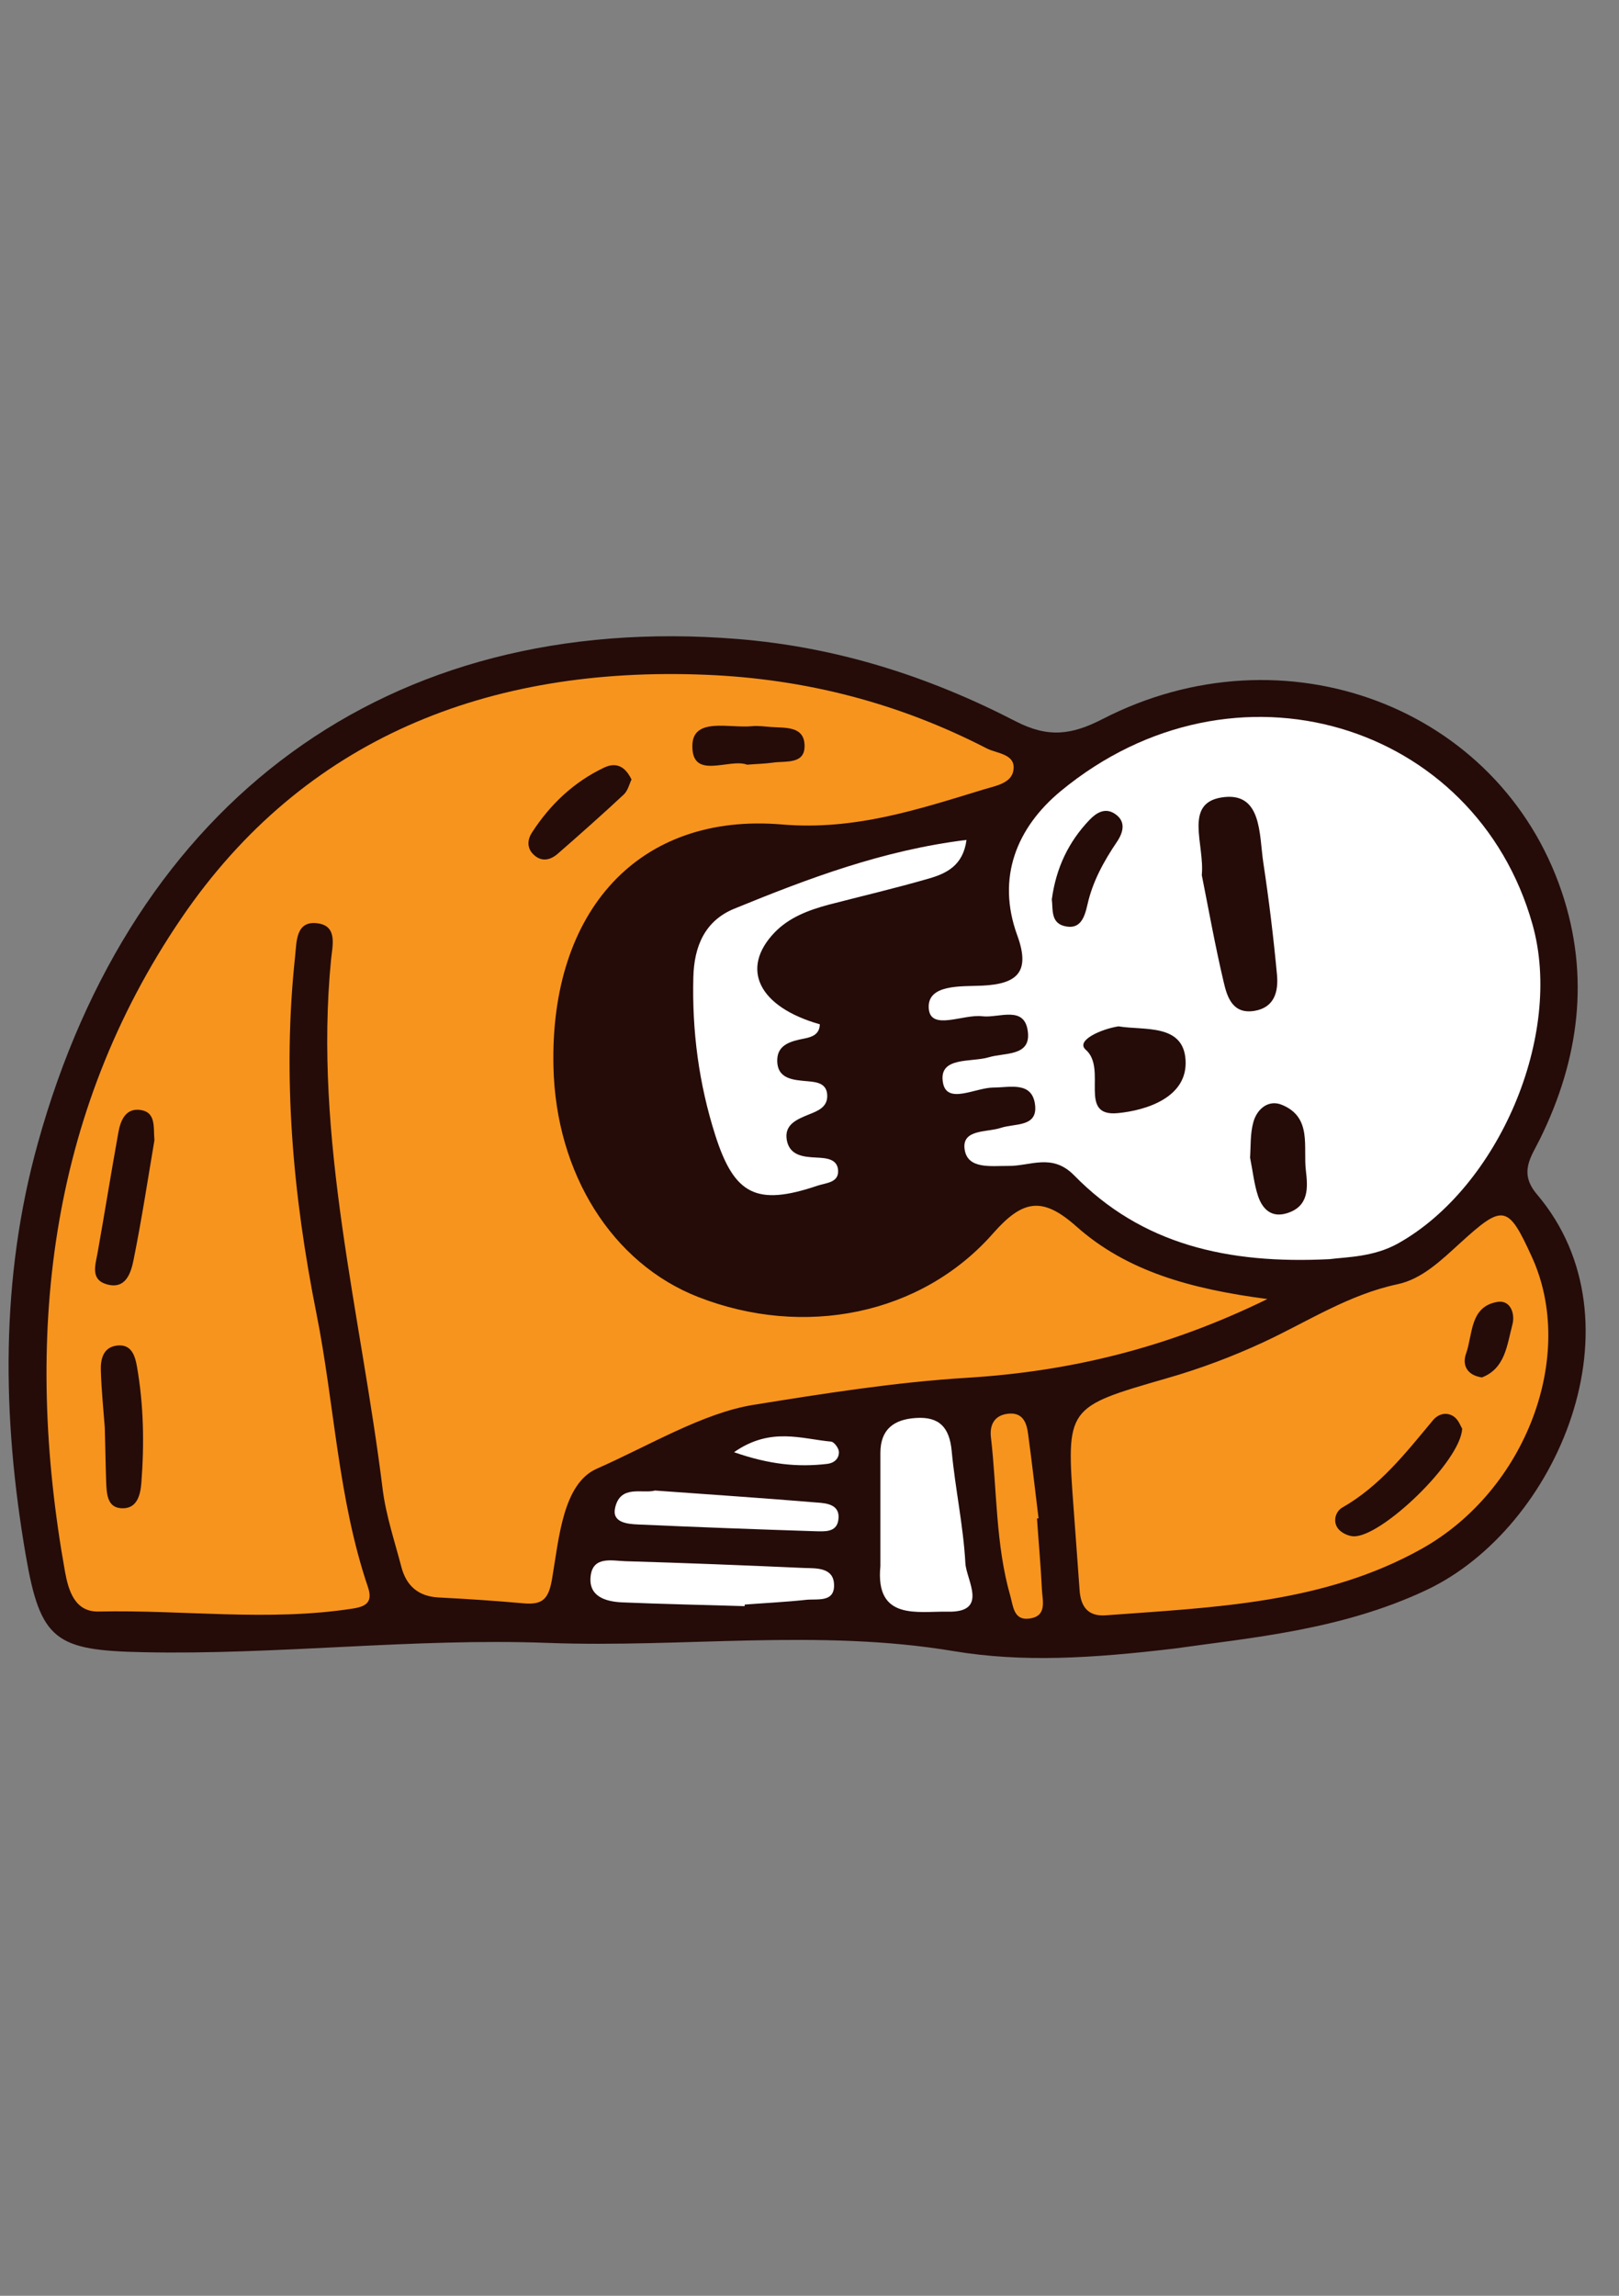 <svg xmlns="http://www.w3.org/2000/svg" xmlns:xlink="http://www.w3.org/1999/xlink" width="280" zoomAndPan="magnify" viewBox="0 0 210 297.75" height="397" preserveAspectRatio="xMidYMid meet" version="1.0"><rect x="0" y="0" width="210" height="297.75" fill="#808080" stroke="none"/><defs><clipPath id="f2e0288319"><path d="M 1 82 L 206 82 L 206 215.887 L 1 215.887 Z M 1 82 " clip-rule="nonzero"/></clipPath></defs><g clip-path="url(#f2e0288319)"><path fill="#250c09" d="M 185.012 206.223 C 173.988 211.418 162.246 212.402 152.324 213.812 C 141.605 215.082 132.625 215.633 123.684 214.141 C 106.215 211.215 88.625 213.73 71.094 213.078 C 53.602 212.422 36.152 214.652 18.621 214.285 C 7.188 214.059 5.242 212.77 3.34 201.703 C 0.25 183.742 0.027 165.801 4.914 148.25 C 17.191 103.984 50.164 79.23 95.621 82.871 C 108.566 83.914 120.453 87.719 131.746 93.551 C 135.938 95.719 138.988 95.328 142.996 93.266 C 166.562 81.133 194.445 91.629 202.566 115.645 C 206.27 126.629 204.836 137.41 199.742 147.738 C 198.598 150.051 196.961 152.074 199.355 154.898 C 213.367 171.406 202.074 198.184 185.012 206.223 Z M 185.012 206.223 " fill-opacity="1" fill-rule="nonzero"/></g><path fill="#f7941d" d="M 97.707 182.207 C 106.727 180.754 116.098 179.262 125.445 178.691 C 138.496 177.891 151.18 174.945 164.395 168.48 C 154.41 167.172 146.125 164.859 139.602 159.051 C 135.203 155.145 132.664 155.594 128.82 159.953 C 119.473 170.59 104.23 173.555 90.566 168.215 C 79.418 163.859 72.094 152.219 71.789 138.352 C 71.316 118.117 82.875 105.355 101.43 106.93 C 110.82 107.727 119.082 104.984 127.594 102.387 C 129.148 101.918 131.234 101.59 131.457 99.852 C 131.746 97.766 129.312 97.742 128 97.07 C 116.566 91.176 104.496 88.047 91.57 87.516 C 63.359 86.352 39.426 95.738 23.531 119.078 C 6.184 144.57 3.035 173.719 8.434 203.852 C 8.883 206.305 9.703 209.066 12.77 209.008 C 23.777 208.762 34.801 210.336 45.809 208.617 C 47.609 208.332 48.363 207.695 47.711 205.793 C 43.824 194.297 43.395 182.148 41.043 170.344 C 37.992 155.062 36.602 139.598 38.281 124.012 C 38.484 122.129 38.34 119.266 41.348 119.773 C 43.805 120.184 43.109 122.742 42.945 124.418 C 40.652 147.758 46.809 170.281 49.633 193.133 C 50.062 196.547 51.188 199.883 52.066 203.238 C 52.703 205.672 54.258 207.043 56.875 207.184 C 60.559 207.371 64.219 207.613 67.879 207.941 C 70.398 208.168 71.176 207.41 71.625 204.668 C 72.504 199.516 73.016 192.438 77.395 190.492 C 84.121 187.527 91.199 183.25 97.707 182.207 Z M 97.523 94.184 C 98.32 94.102 99.16 94.227 99.977 94.285 C 101.777 94.43 104.211 94.125 104.355 96.535 C 104.52 99.195 101.941 98.664 100.242 98.91 C 99.238 99.055 98.195 99.074 96.906 99.176 C 94.598 98.297 89.707 101.262 89.809 96.68 C 89.852 92.977 94.68 94.473 97.523 94.184 Z M 18.336 192.312 C 18.211 193.992 17.723 195.793 15.637 195.605 C 13.895 195.445 13.836 193.684 13.773 192.254 C 13.691 190.023 13.672 187.812 13.59 185.133 C 13.426 182.965 13.16 180.348 13.078 177.727 C 13.035 176.277 13.383 174.742 15.145 174.516 C 17.027 174.27 17.516 175.805 17.762 177.219 C 18.641 182.207 18.723 187.262 18.336 192.312 Z M 17.332 163.367 C 16.984 165.105 16.309 167.297 13.812 166.559 C 11.688 165.926 12.383 164.043 12.668 162.426 C 13.59 157.23 14.43 151.992 15.367 146.797 C 15.637 145.348 16.27 143.812 17.988 143.934 C 20.301 144.117 19.871 146.145 20.031 147.883 C 19.176 152.957 18.375 158.191 17.332 163.367 Z M 69.129 110.754 C 68.332 109.938 68.414 108.871 69.004 107.973 C 71.359 104.332 74.406 101.445 78.332 99.566 C 79.848 98.848 81.035 99.297 81.914 101.098 C 81.629 101.691 81.441 102.551 80.91 103.043 C 78.109 105.66 75.246 108.195 72.359 110.715 C 71.336 111.613 70.152 111.816 69.129 110.754 Z M 198.719 163.062 C 195.609 156.23 194.996 156.105 189.371 161.242 C 186.938 163.449 184.461 165.883 181.27 166.559 C 174.93 167.91 169.652 171.387 163.945 174.047 C 159.895 175.93 155.66 177.523 151.363 178.75 C 138.293 182.535 138.27 182.434 139.273 195.812 C 139.52 199.27 139.785 202.727 140.031 206.203 C 140.172 208.352 141.094 209.68 143.465 209.496 C 157.5 208.453 171.695 207.984 184.422 200.863 C 197.961 193.273 204.508 175.785 198.719 163.062 Z M 175.523 199.25 C 174.828 199.207 173.945 198.777 173.539 198.227 C 172.844 197.285 173.25 196.016 174.109 195.523 C 179.02 192.723 182.375 188.387 185.895 184.172 C 186.59 183.355 187.695 183.066 188.633 183.762 C 189.207 184.191 189.473 185.012 189.656 185.277 C 189.516 189.492 179.102 199.473 175.523 199.25 Z M 196.164 171.836 C 195.469 174.457 195.242 177.484 192.215 178.648 C 190.188 178.344 189.656 176.949 190.168 175.539 C 191.047 173.043 190.641 169.465 194.219 168.852 C 195.895 168.562 196.57 170.344 196.164 171.836 Z M 135.141 206.059 C 135.203 207.574 135.898 209.641 133.465 209.926 C 131.48 210.172 131.418 208.289 131.051 207 C 129.125 200.27 129.332 193.297 128.535 186.422 C 128.348 184.848 128.941 183.559 130.742 183.355 C 132.664 183.129 133.176 184.52 133.359 186.012 C 133.852 189.633 134.262 193.273 134.711 196.918 C 134.648 196.918 134.566 196.938 134.508 196.938 C 134.711 199.965 134.996 203.012 135.141 206.059 Z M 135.141 206.059 " fill-opacity="1" fill-rule="nonzero"/><path fill="#ffffff" d="M 131.949 121.309 C 133.688 126.074 131.949 127.629 127.367 127.836 C 124.688 127.957 120.188 127.609 120.473 130.844 C 120.738 133.727 124.973 131.496 127.41 131.805 C 129.598 132.07 133.012 130.27 133.34 133.973 C 133.605 137.02 130.293 136.508 128.27 137.121 C 125.957 137.816 121.68 136.98 122.316 140.438 C 122.828 143.281 126.527 141.07 128.82 141.051 C 130.988 141.051 133.895 140.191 134.262 143.32 C 134.59 146.227 131.621 145.672 129.801 146.285 C 128 146.879 124.77 146.43 125.117 149.027 C 125.465 151.688 128.555 151.195 130.762 151.215 C 133.648 151.258 136.449 149.52 139.312 152.422 C 148.051 161.363 159.156 163.98 172.473 163.305 C 174.703 163.02 178.18 163.039 181.352 161.262 C 194.363 153.977 202.832 134.301 198.781 119.898 C 191.438 93.773 160.098 83.996 137.574 102.613 C 131.91 107.316 129.207 113.801 131.949 121.309 Z M 169.387 151.832 C 169.652 154.059 169.793 156.473 166.91 157.355 C 164.906 157.969 163.758 156.801 163.188 155.145 C 162.676 153.609 162.512 151.973 162.145 150.133 C 162.246 148.742 162.145 147.062 162.574 145.531 C 163.043 143.812 164.559 142.562 166.297 143.301 C 170.223 144.918 169.016 148.762 169.387 151.832 Z M 158.422 103.43 C 163.719 102.57 163.309 108.219 163.863 111.879 C 164.598 116.727 165.191 121.598 165.641 126.465 C 165.824 128.57 165.336 130.68 162.695 131.109 C 159.895 131.559 159.176 129.328 158.727 127.387 C 157.602 122.617 156.742 117.793 155.883 113.496 C 156.273 109.527 153.531 104.227 158.422 103.43 Z M 153.777 137.449 C 154.105 142.379 148.582 144.016 145.043 144.363 C 139.703 144.918 143.691 138.637 140.828 136.141 C 139.477 134.953 142.832 133.461 145.082 133.113 C 148.355 133.664 153.469 132.723 153.777 137.449 Z M 141.32 106.336 C 142.199 105.414 143.305 104.738 144.531 105.496 C 146.105 106.48 145.719 107.93 144.879 109.18 C 143.18 111.695 141.727 114.312 141.055 117.32 C 140.684 118.938 140.152 120.695 137.965 120.082 C 136.266 119.59 136.594 117.871 136.43 116.645 C 136.98 112.574 138.598 109.18 141.32 106.336 Z M 100.488 120.922 C 95.945 125.645 98.422 130.598 106.34 132.848 C 106.297 134.137 105.379 134.484 104.355 134.688 C 102.695 135.016 100.875 135.426 100.816 137.43 C 100.754 139.945 102.859 140.066 104.723 140.23 C 105.969 140.336 107.301 140.496 107.301 142.156 C 107.301 143.629 106.031 144.098 104.906 144.547 C 103.352 145.184 101.676 145.855 102.062 147.902 C 102.453 149.906 104.25 150.051 105.93 150.133 C 107.176 150.195 108.629 150.297 108.711 151.809 C 108.793 153.406 107.137 153.406 106.051 153.773 C 98.137 156.453 95.25 154.98 92.777 147.227 C 90.648 140.539 89.75 133.727 89.934 126.73 C 90.035 122.762 91.406 119.426 95.25 117.852 C 104.844 113.926 114.543 110.262 125.363 108.934 C 124.934 112.246 122.766 113.289 120.473 113.945 C 116.18 115.191 111.801 116.215 107.465 117.34 C 104.887 118.035 102.371 118.977 100.488 120.922 Z M 125.219 202.746 C 125.344 204.934 128.289 209.148 122.93 209.027 C 119.082 208.945 113.5 210.254 114.195 203.113 C 114.195 198.227 114.195 193.336 114.195 188.449 C 114.195 185.379 115.934 184.09 118.797 183.906 C 121.844 183.703 123.152 185.133 123.441 188.16 C 123.891 193.031 124.953 197.855 125.219 202.746 Z M 108.18 205.426 C 108.324 207.902 106.012 207.328 104.539 207.492 C 101.898 207.777 99.238 207.902 96.602 208.105 C 96.602 208.168 96.582 208.25 96.582 208.309 C 91.281 208.148 85.984 208.043 80.688 207.82 C 78.52 207.719 76.289 207.043 76.617 204.383 C 76.922 201.805 79.379 202.418 81.094 202.48 C 88.848 202.707 96.582 203.012 104.312 203.359 C 105.91 203.402 108.059 203.297 108.18 205.426 Z M 108.73 197.203 C 108.465 198.777 106.91 198.613 105.766 198.594 C 98.074 198.348 90.402 198.062 82.711 197.715 C 81.32 197.652 79.355 197.449 79.785 195.566 C 80.461 192.496 83.367 193.766 84.961 193.316 C 92.242 193.848 99.098 194.297 105.949 194.871 C 107.281 194.953 109.078 195.156 108.73 197.203 Z M 108.812 188.285 C 108.855 189.184 108.18 189.758 107.301 189.859 C 103.473 190.309 99.793 189.941 95.211 188.344 C 99.957 185.031 103.965 186.625 107.812 186.973 C 108.199 187.016 108.793 187.812 108.812 188.285 Z M 108.812 188.285 " fill-opacity="1" fill-rule="nonzero"/></svg>